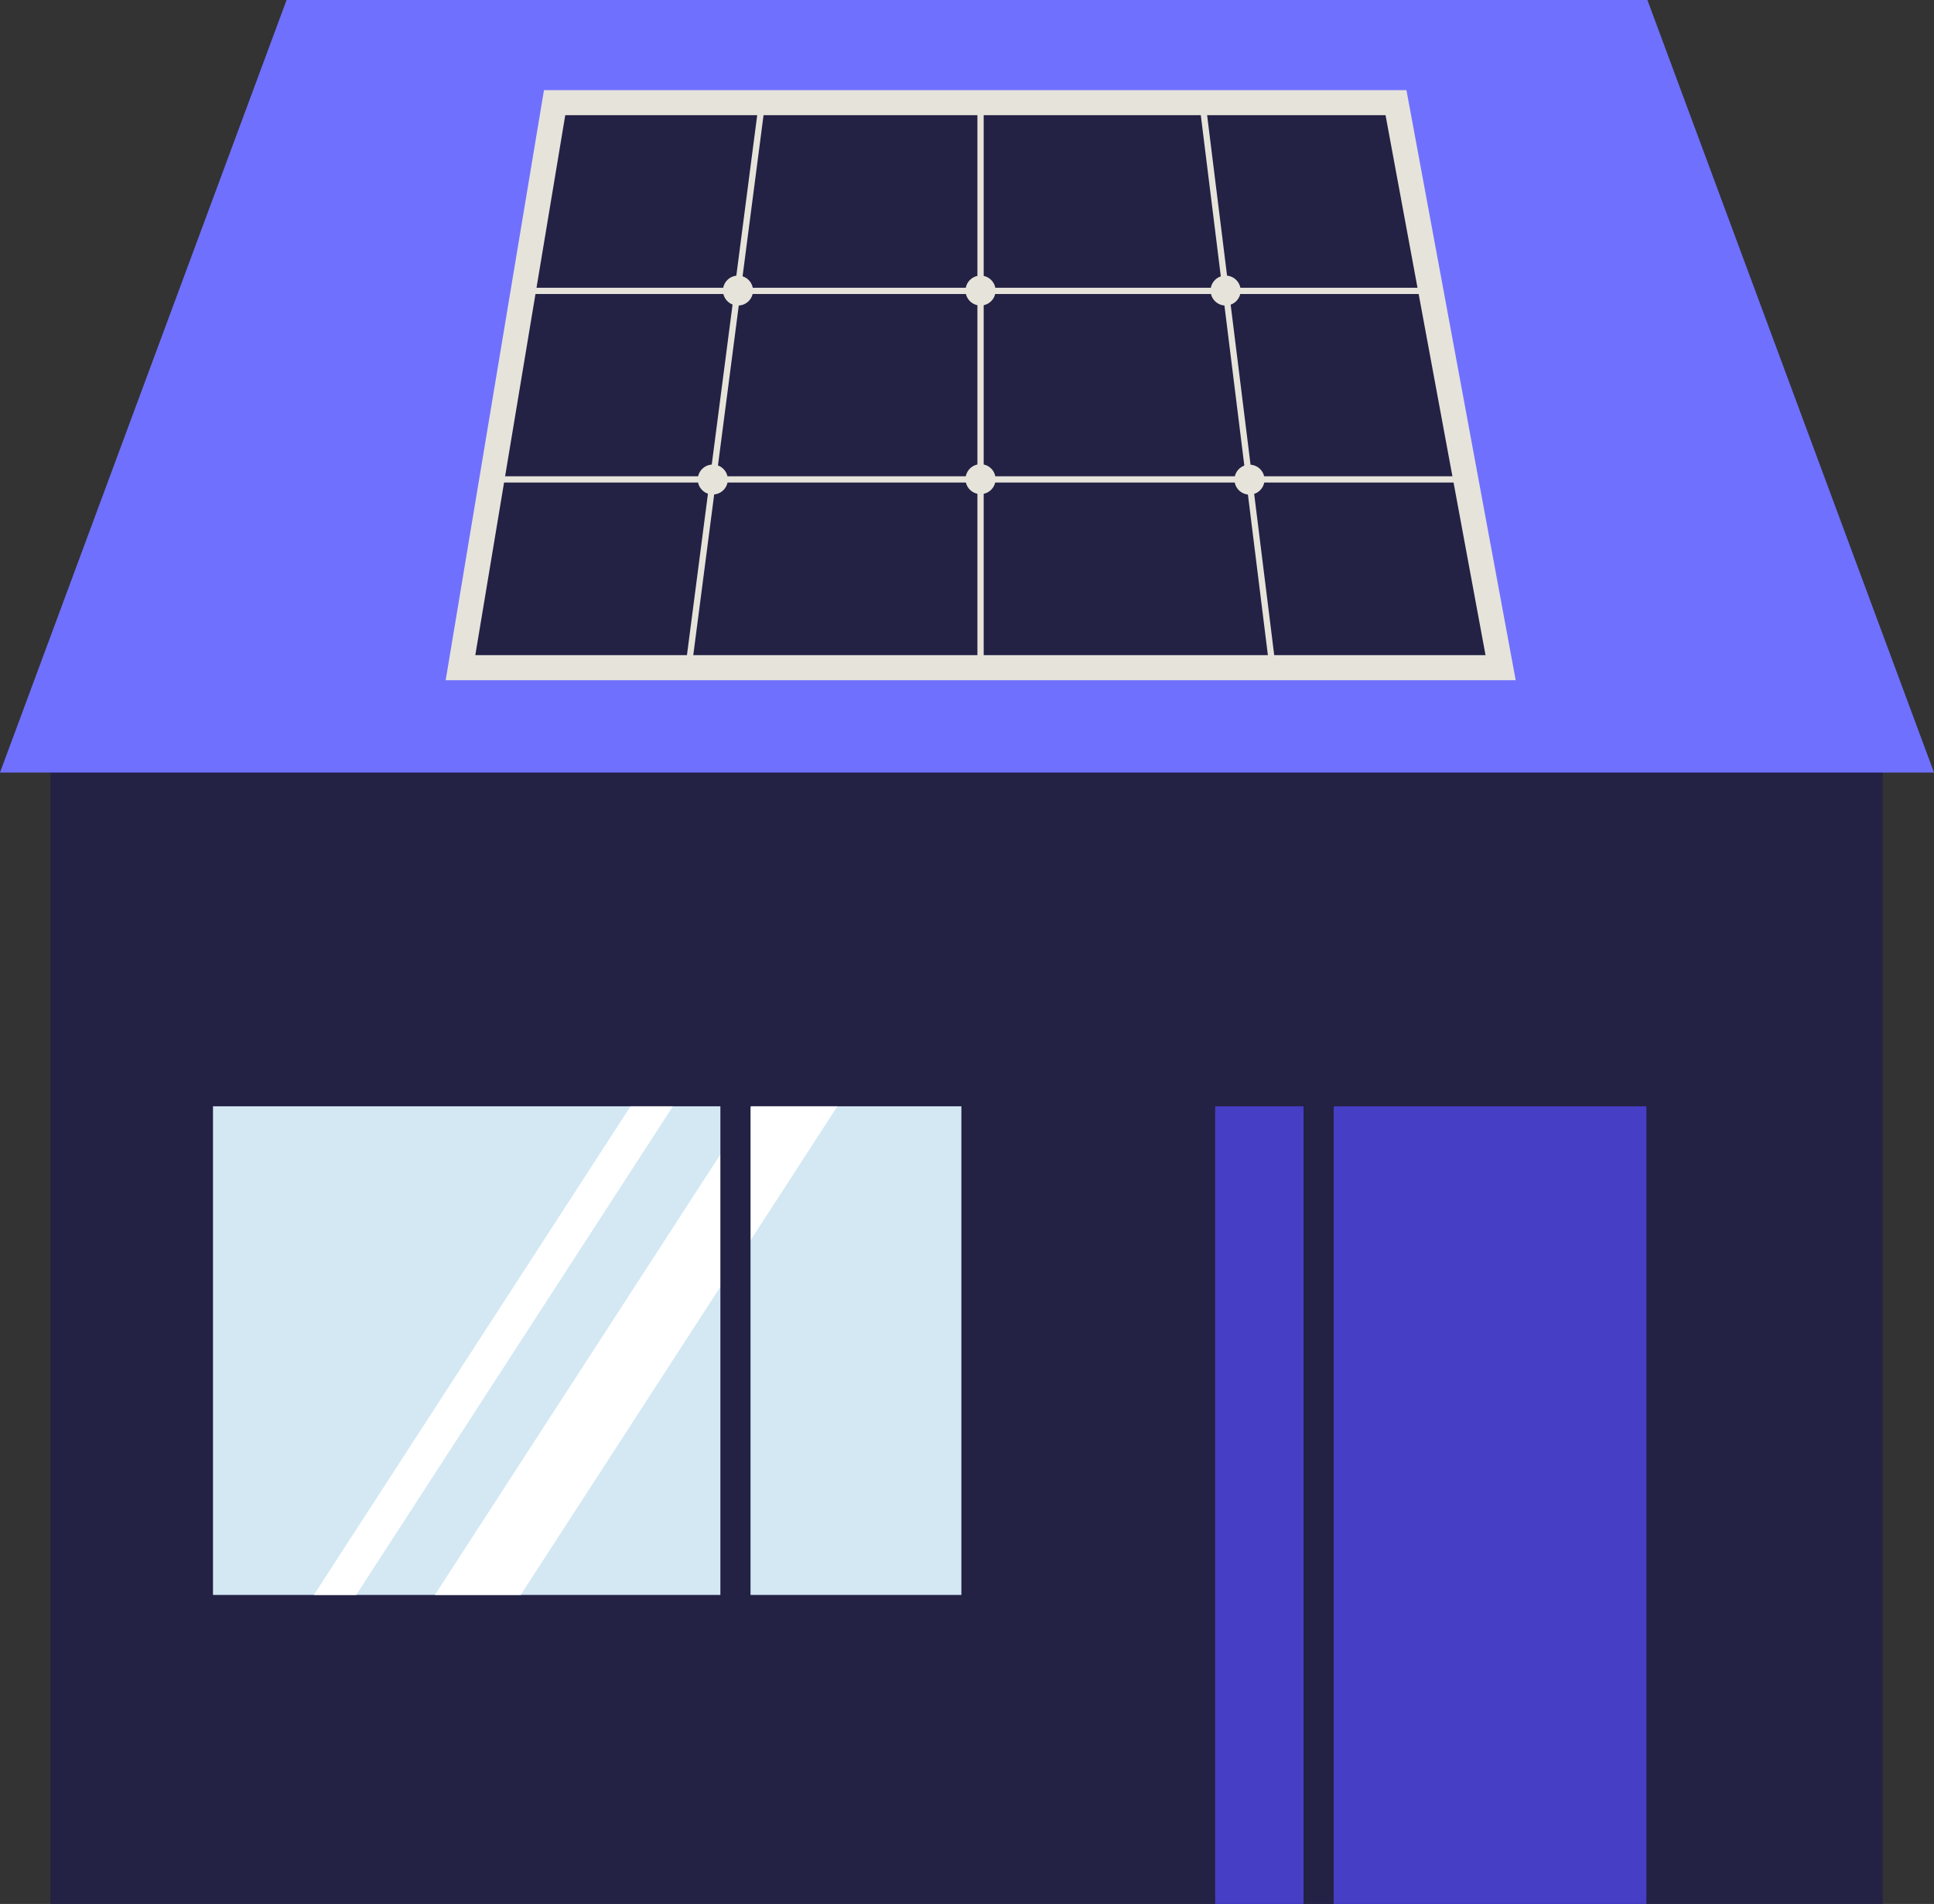 <svg width="128" height="126" viewBox="0 0 128 126" fill="none" xmlns="http://www.w3.org/2000/svg">
<rect x="0" y="0" width="128" height="126" fill="#333333" stroke="none"/>
<g clip-path="url(#clip0_708_6658)">
<path fill-rule="evenodd" clip-rule="evenodd" d="M3.336 125.998H124.61V50.506H3.336V125.998Z" fill="#232144"/>
<path fill-rule="evenodd" clip-rule="evenodd" d="M14.096 105.55H63.628V73.212H14.096V105.55Z" fill="#D3E8F3"/>
<path fill-rule="evenodd" clip-rule="evenodd" d="M44.536 73.212H41.732L20.772 105.55H23.575L44.536 73.212Z" fill="white"/>
<path fill-rule="evenodd" clip-rule="evenodd" d="M55.422 73.212H49.743L28.782 105.55H34.461L55.422 73.212Z" fill="white"/>
<path fill-rule="evenodd" clip-rule="evenodd" d="M47.678 122.086H49.673V71.516H47.678V122.086Z" fill="#232144"/>
<path fill-rule="evenodd" clip-rule="evenodd" d="M80.424 126H108.967V73.212H80.424V126Z" fill="#463EC5"/>
<path fill-rule="evenodd" clip-rule="evenodd" d="M128 51.125L109.032 0H18.968L0 51.125H128Z" fill="#7070FF"/>
<path fill-rule="evenodd" clip-rule="evenodd" d="M99.317 44.185L92.394 6.794H36.706L30.477 44.185H99.317Z" fill="#232144"/>
<path fill-rule="evenodd" clip-rule="evenodd" d="M31.458 43.357H98.318L91.701 7.623H37.411L31.458 43.357ZM100.315 45.014H29.497L36.002 5.966H93.085L100.315 45.014Z" fill="#E6E3DA"/>
<path fill-rule="evenodd" clip-rule="evenodd" d="M34.928 19.457H94.695V19.043H34.928V19.457Z" fill="#E6E3DA"/>
<path fill-rule="evenodd" clip-rule="evenodd" d="M32.541 31.933H96.948V31.519H32.541V31.933Z" fill="#E6E3DA"/>
<path fill-rule="evenodd" clip-rule="evenodd" d="M65.891 19.229C65.891 19.777 65.446 20.22 64.897 20.22C64.348 20.22 63.902 19.777 63.902 19.229C63.902 18.682 64.348 18.238 64.897 18.238C65.446 18.238 65.891 18.682 65.891 19.229Z" fill="#E6E3DA"/>
<path fill-rule="evenodd" clip-rule="evenodd" d="M45.795 44.039L45.383 43.986L50.226 6.767L50.639 6.82L45.795 44.039Z" fill="#E6E3DA"/>
<path fill-rule="evenodd" clip-rule="evenodd" d="M49.838 19.229C49.838 19.777 49.393 20.22 48.844 20.22C48.295 20.22 47.849 19.777 47.849 19.229C47.849 18.682 48.295 18.238 48.844 18.238C49.393 18.238 49.838 18.682 49.838 19.229Z" fill="#E6E3DA"/>
<path fill-rule="evenodd" clip-rule="evenodd" d="M48.17 31.734C48.17 32.282 47.725 32.725 47.176 32.725C46.627 32.725 46.181 32.282 46.181 31.734C46.181 31.187 46.627 30.743 47.176 30.743C47.725 30.743 48.17 31.187 48.17 31.734Z" fill="#E6E3DA"/>
<path fill-rule="evenodd" clip-rule="evenodd" d="M83.998 44.038L79.373 6.819L79.786 6.768L84.411 43.987L83.998 44.038Z" fill="#E6E3DA"/>
<path fill-rule="evenodd" clip-rule="evenodd" d="M80.121 19.229C80.121 19.777 80.566 20.22 81.115 20.22C81.664 20.22 82.11 19.777 82.11 19.229C82.11 18.682 81.664 18.238 81.115 18.238C80.566 18.238 80.121 18.682 80.121 19.229Z" fill="#E6E3DA"/>
<path fill-rule="evenodd" clip-rule="evenodd" d="M81.702 31.742C81.702 32.289 82.147 32.733 82.696 32.733C83.245 32.733 83.691 32.289 83.691 31.742C83.691 31.195 83.245 30.751 82.696 30.751C82.147 30.751 81.702 31.195 81.702 31.742Z" fill="#E6E3DA"/>
<path fill-rule="evenodd" clip-rule="evenodd" d="M65.891 31.709C65.891 32.256 65.446 32.7 64.897 32.7C64.348 32.7 63.902 32.256 63.902 31.709C63.902 31.161 64.348 30.718 64.897 30.718C65.446 30.718 65.891 31.161 65.891 31.709Z" fill="#E6E3DA"/>
<path fill-rule="evenodd" clip-rule="evenodd" d="M64.689 43.957H65.105V7.342H64.689V43.957Z" fill="#E6E3DA"/>
<path fill-rule="evenodd" clip-rule="evenodd" d="M86.273 126H88.268V72.231H86.273V126Z" fill="#232144"/>
</g>
<defs>
<clipPath id="clip0_708_6658">
<rect width="128" height="126" fill="white"/>
</clipPath>
</defs>
</svg>
